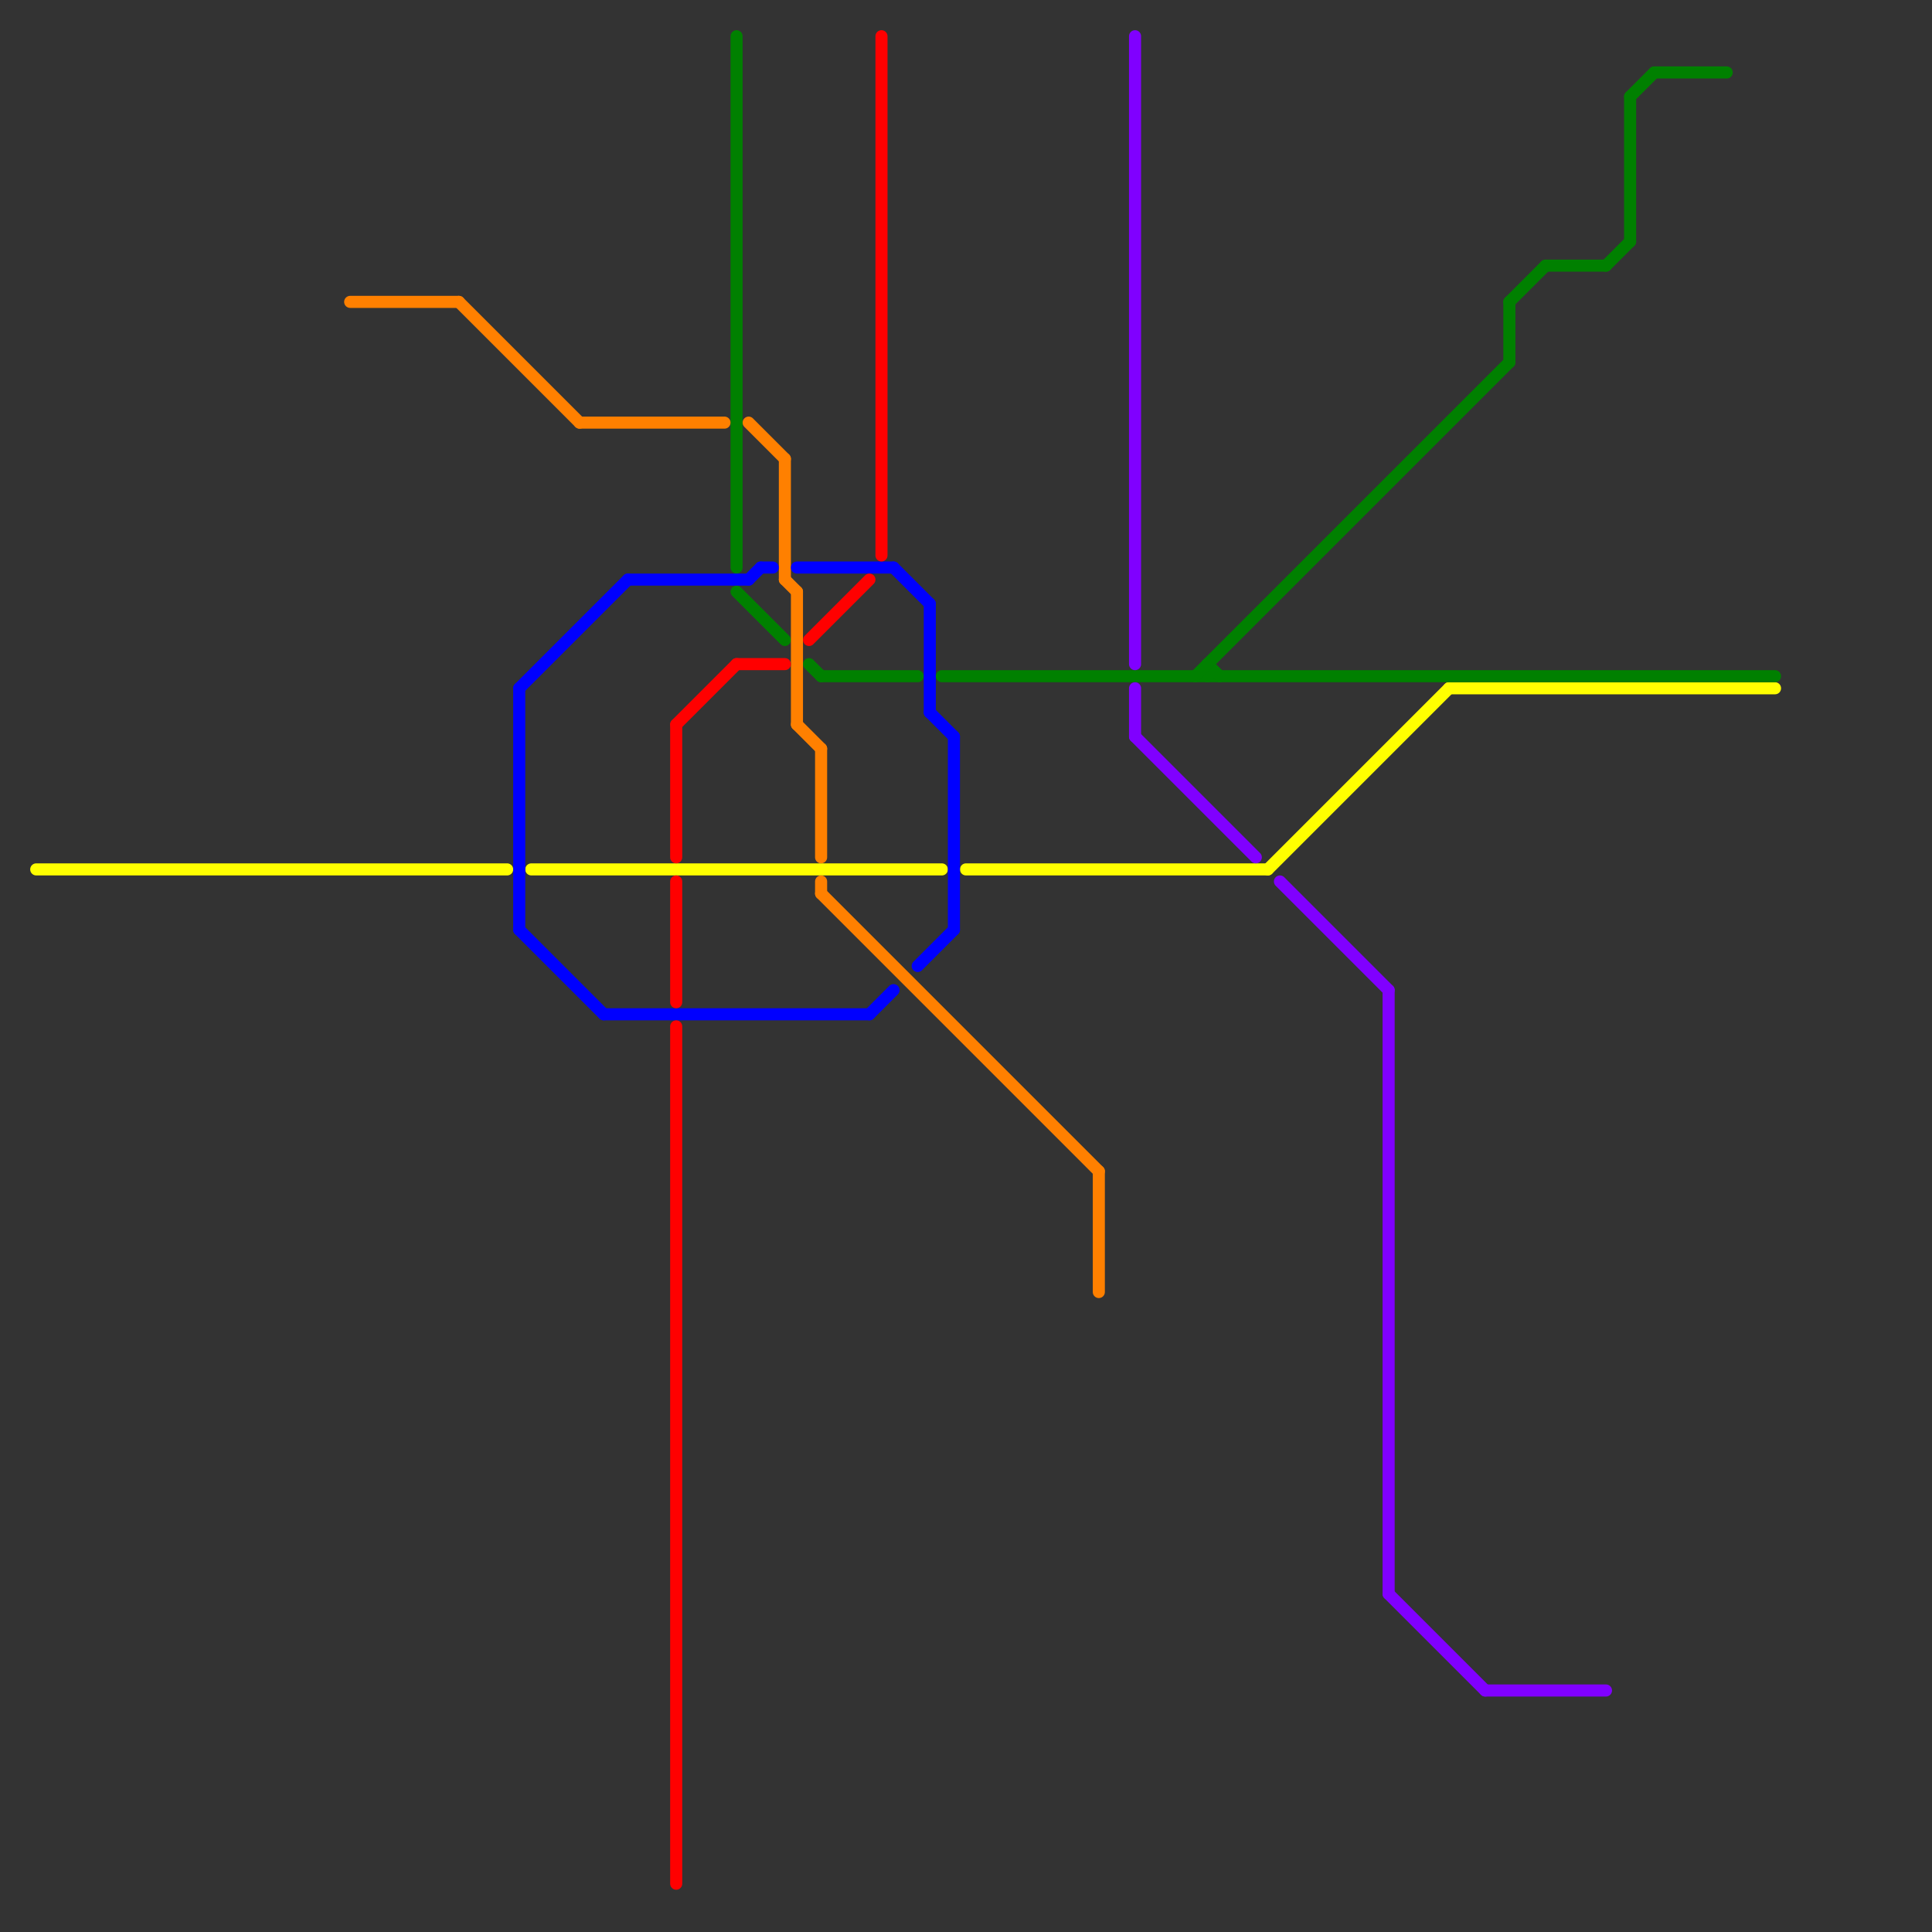 
<svg version="1.1" xmlns="http://www.w3.org/2000/svg" viewBox="0 0 160 160">
<rect x="0" y="0" width="160" height="160" fill="#333333" stroke="none"/>
<style>text { font: 1px Helvetica; font-weight: 600; white-space: pre; dominant-baseline: central; } line { stroke-width: 1; fill: none; stroke-linecap: round; stroke-linejoin: round; } .c0 { stroke: #ffff00 } .c1 { stroke: #008000 } .c2 { stroke: #8000ff } .c3 { stroke: #ff8000 } .c4 { stroke: #0000ff } .c5 { stroke: #ff0000 }</style><defs><g id="wm-xf"><circle r="1.2" fill="#000"/><circle r="0.9" fill="#fff"/><circle r="0.6" fill="#000"/><circle r="0.3" fill="#fff"/></g><g id="wm"><circle r="0.6" fill="#000"/><circle r="0.3" fill="#fff"/></g></defs><line class="c0" x1="120" y1="57" x2="147" y2="57"/><line class="c0" x1="44" y1="72" x2="78" y2="72"/><line class="c0" x1="105" y1="72" x2="120" y2="57"/><line class="c0" x1="3" y1="72" x2="42" y2="72"/><line class="c0" x1="80" y1="72" x2="105" y2="72"/><line class="c1" x1="128" y1="22" x2="133" y2="22"/><line class="c1" x1="68" y1="56" x2="76" y2="56"/><line class="c1" x1="133" y1="22" x2="135" y2="20"/><line class="c1" x1="61" y1="3" x2="61" y2="47"/><line class="c1" x1="137" y1="6" x2="143" y2="6"/><line class="c1" x1="78" y1="56" x2="147" y2="56"/><line class="c1" x1="61" y1="49" x2="65" y2="53"/><line class="c1" x1="135" y1="8" x2="135" y2="20"/><line class="c1" x1="135" y1="8" x2="137" y2="6"/><line class="c1" x1="67" y1="55" x2="68" y2="56"/><line class="c1" x1="100" y1="55" x2="101" y2="56"/><line class="c1" x1="125" y1="25" x2="128" y2="22"/><line class="c1" x1="100" y1="55" x2="100" y2="56"/><line class="c1" x1="125" y1="25" x2="125" y2="30"/><line class="c1" x1="99" y1="56" x2="125" y2="30"/><line class="c2" x1="115" y1="132" x2="123" y2="140"/><line class="c2" x1="94" y1="3" x2="94" y2="55"/><line class="c2" x1="106" y1="73" x2="115" y2="82"/><line class="c2" x1="94" y1="57" x2="94" y2="61"/><line class="c2" x1="94" y1="61" x2="104" y2="71"/><line class="c2" x1="115" y1="82" x2="115" y2="132"/><line class="c2" x1="123" y1="140" x2="133" y2="140"/><line class="c3" x1="65" y1="38" x2="65" y2="48"/><line class="c3" x1="62" y1="35" x2="65" y2="38"/><line class="c3" x1="38" y1="25" x2="48" y2="35"/><line class="c3" x1="65" y1="48" x2="66" y2="49"/><line class="c3" x1="68" y1="74" x2="91" y2="97"/><line class="c3" x1="29" y1="25" x2="38" y2="25"/><line class="c3" x1="68" y1="73" x2="68" y2="74"/><line class="c3" x1="66" y1="60" x2="68" y2="62"/><line class="c3" x1="66" y1="49" x2="66" y2="60"/><line class="c3" x1="91" y1="97" x2="91" y2="107"/><line class="c3" x1="48" y1="35" x2="60" y2="35"/><line class="c3" x1="68" y1="62" x2="68" y2="71"/><line class="c4" x1="63" y1="47" x2="64" y2="47"/><line class="c4" x1="43" y1="57" x2="52" y2="48"/><line class="c4" x1="50" y1="84" x2="72" y2="84"/><line class="c4" x1="52" y1="48" x2="62" y2="48"/><line class="c4" x1="43" y1="57" x2="43" y2="77"/><line class="c4" x1="79" y1="61" x2="79" y2="77"/><line class="c4" x1="76" y1="80" x2="79" y2="77"/><line class="c4" x1="66" y1="47" x2="74" y2="47"/><line class="c4" x1="62" y1="48" x2="63" y2="47"/><line class="c4" x1="74" y1="47" x2="77" y2="50"/><line class="c4" x1="72" y1="84" x2="74" y2="82"/><line class="c4" x1="77" y1="50" x2="77" y2="59"/><line class="c4" x1="43" y1="77" x2="50" y2="84"/><line class="c4" x1="77" y1="59" x2="79" y2="61"/><line class="c5" x1="56" y1="60" x2="56" y2="71"/><line class="c5" x1="56" y1="60" x2="61" y2="55"/><line class="c5" x1="61" y1="55" x2="65" y2="55"/><line class="c5" x1="56" y1="85" x2="56" y2="156"/><line class="c5" x1="56" y1="73" x2="56" y2="83"/><line class="c5" x1="67" y1="53" x2="72" y2="48"/><line class="c5" x1="73" y1="3" x2="73" y2="46"/>
</svg>
